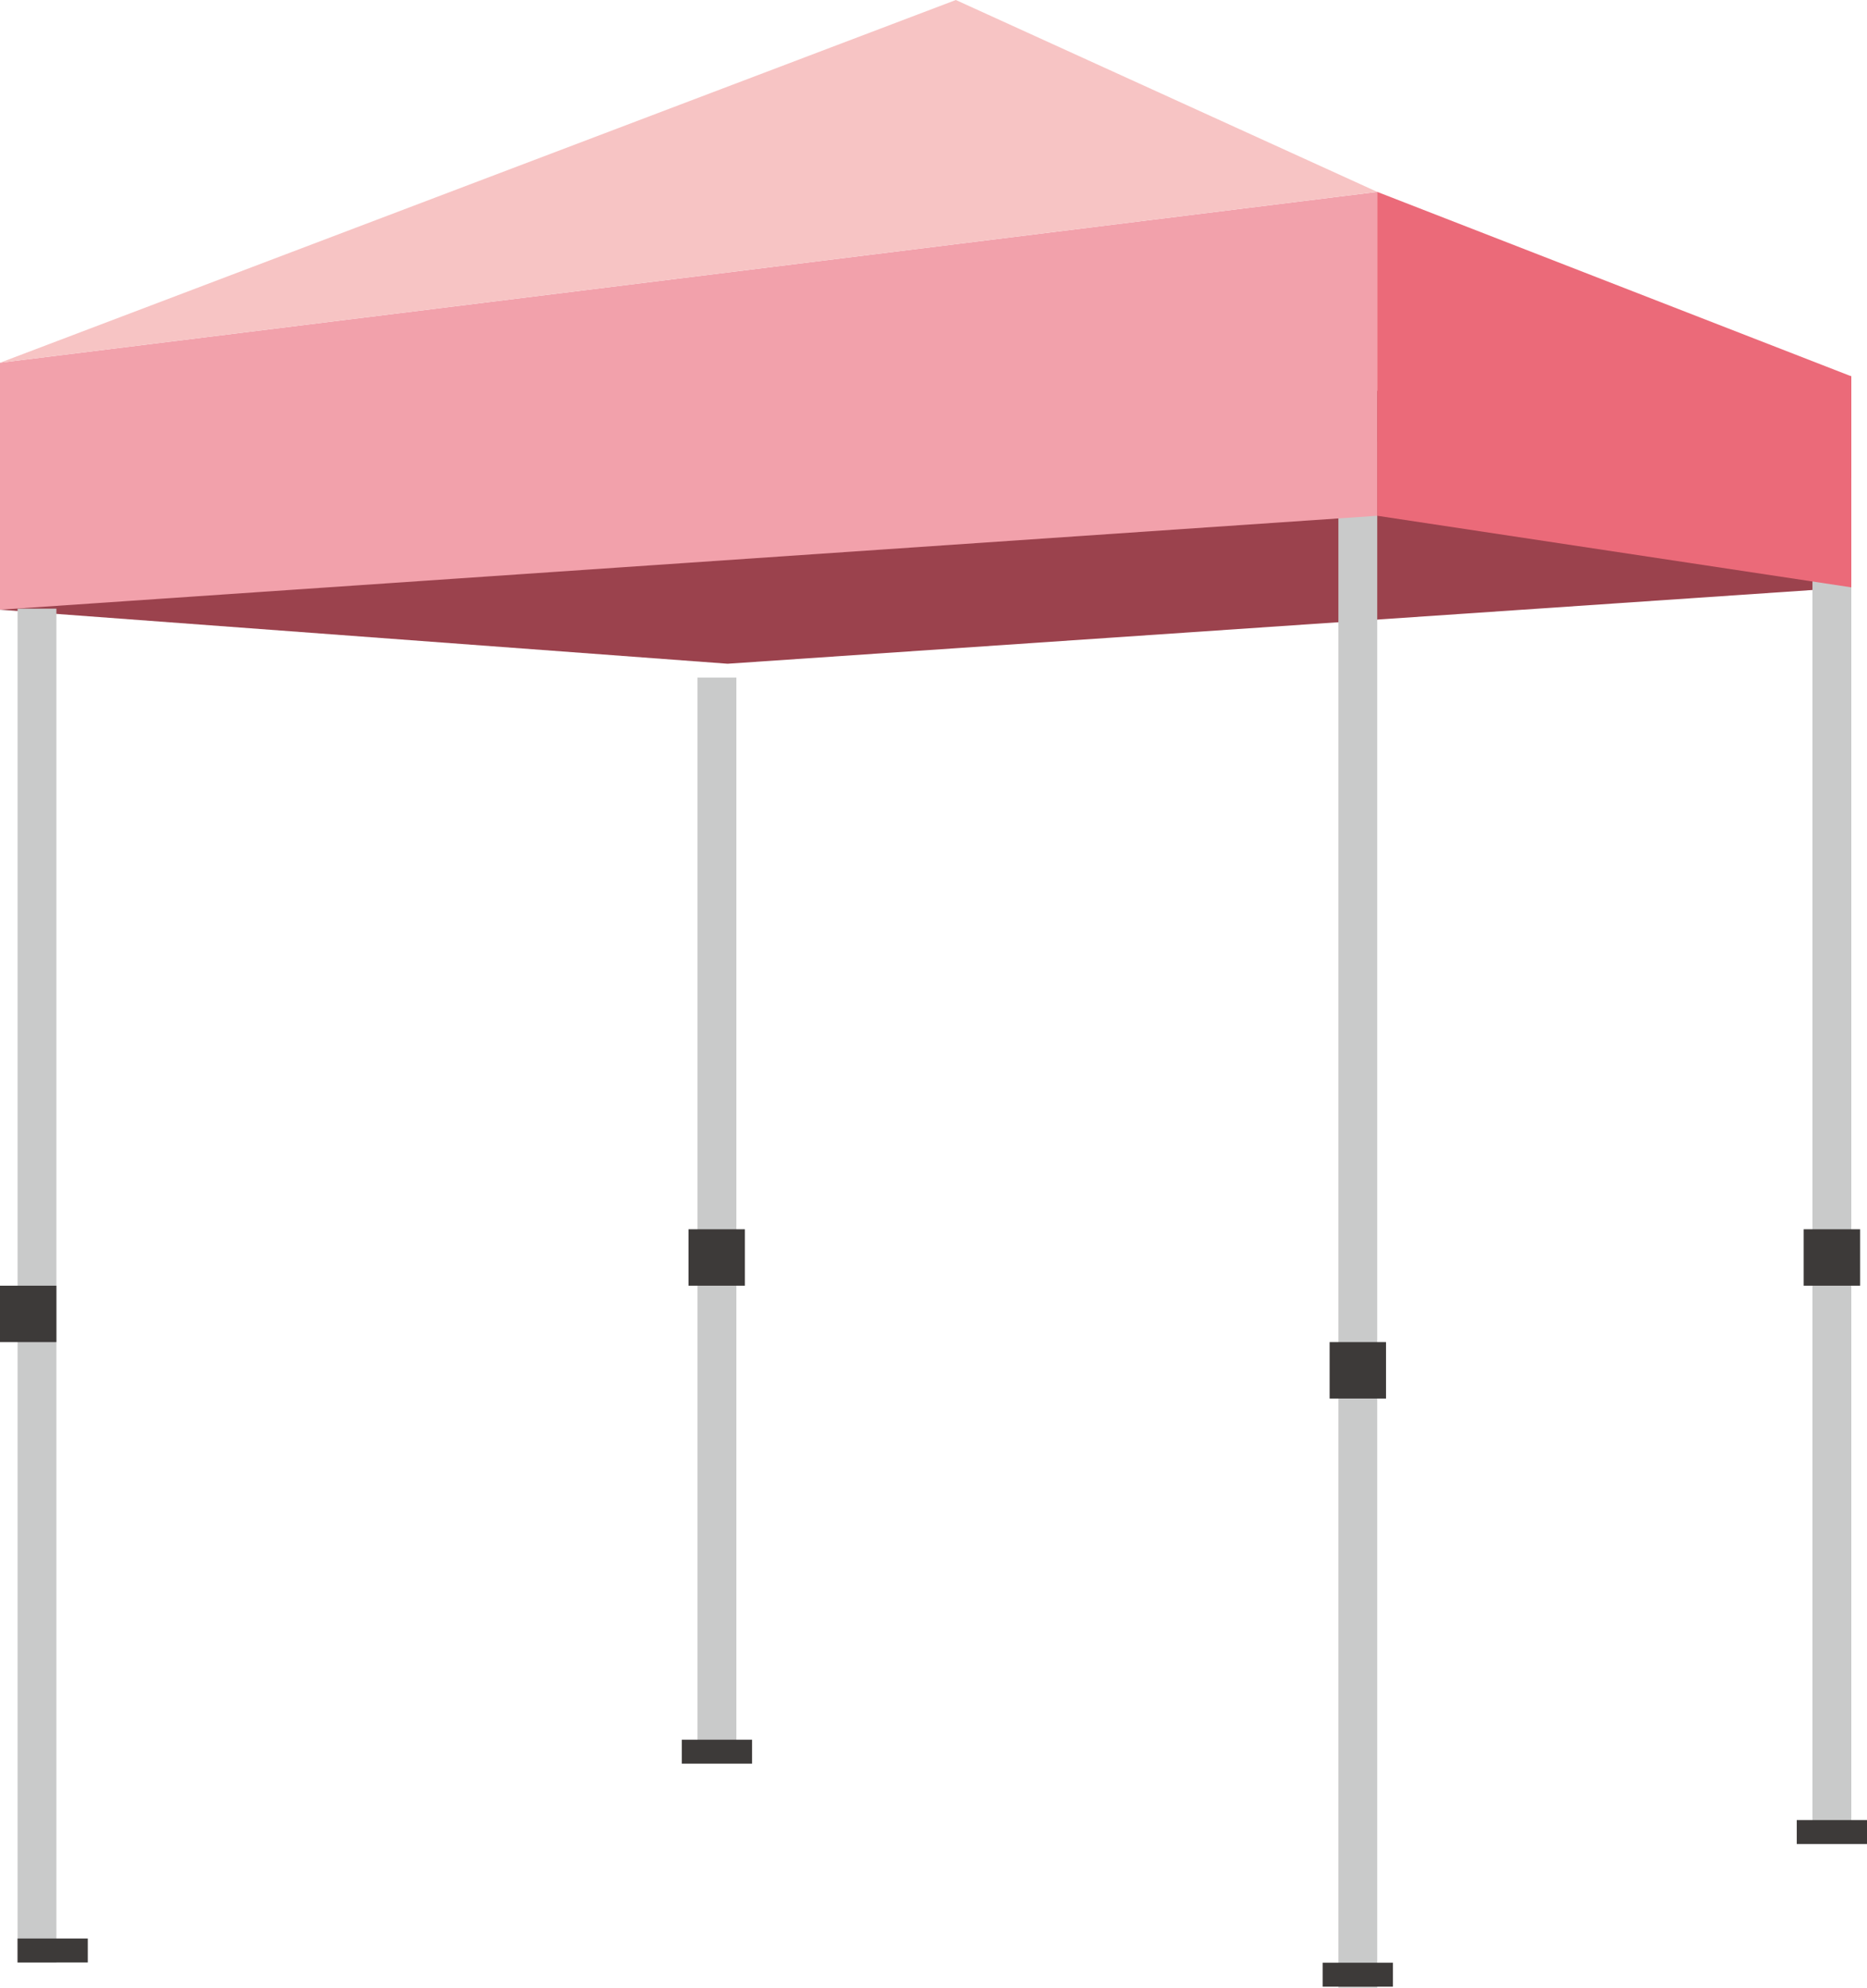 <?xml version="1.0" encoding="UTF-8"?>
<svg id="_レイヤー_2" data-name="レイヤー 2" xmlns="http://www.w3.org/2000/svg" viewBox="0 0 70.18 74.69">
  <defs>
    <style>
      .cls-1 {
        fill: #f7c4c4;
      }

      .cls-1, .cls-2, .cls-3, .cls-4, .cls-5, .cls-6 {
        stroke-width: 0px;
      }

      .cls-2 {
        fill: #9b424d;
      }

      .cls-3 {
        fill: #eb6a79;
      }

      .cls-4 {
        fill: #c9caca;
      }

      .cls-5 {
        fill: #f2a1ab;
      }

      .cls-6 {
        fill: #3d3a39;
      }
    </style>
  </defs>
  <g id="_レイヤー_1-2" data-name="レイヤー 1">
    <g>
      <polygon class="cls-2" points="27.35 24.94 69.59 22.07 69.59 14.14 3.49 16.17 0 22.91 27.35 24.94"/>
      <g>
        <rect class="cls-4" x="26.22" y="25.46" width="1.46" height="40.37"/>
        <rect class="cls-6" x="25.63" y="65.37" width="2.64" height=".9"/>
        <rect class="cls-6" x="25.88" y="46.19" width="2.12" height="2.12"/>
      </g>
      <g>
        <rect class="cls-4" x="50.31" y="16.61" width="1.46" height="58.08"/>
        <rect class="cls-6" x="49.72" y="73.75" width="2.64" height=".9"/>
        <rect class="cls-6" x="49.98" y="50.43" width="2.12" height="2.12"/>
      </g>
      <g>
        <rect class="cls-4" x=".66" y="22.87" width="1.46" height="50.88"/>
        <rect class="cls-6" x=".66" y="72.84" width="2.64" height=".9"/>
        <rect class="cls-6" y="48.31" width="2.12" height="2.12"/>
      </g>
      <g>
        <rect class="cls-4" x="68.13" y="17.97" width="1.46" height="50.88"/>
        <rect class="cls-6" x="67.54" y="68.39" width="2.64" height=".9"/>
        <rect class="cls-6" x="67.8" y="46.19" width="2.12" height="2.12"/>
      </g>
      <polygon class="cls-5" points="51.77 19.38 0 22.91 0 13.63 51.77 7.21 51.77 19.38"/>
      <polygon class="cls-1" points="35.93 0 0 13.63 51.77 7.21 35.93 0"/>
      <polygon class="cls-3" points="69.59 14.14 69.59 22.07 51.77 19.38 51.77 7.21 69.59 14.14"/>
    </g>
  </g>
</svg>